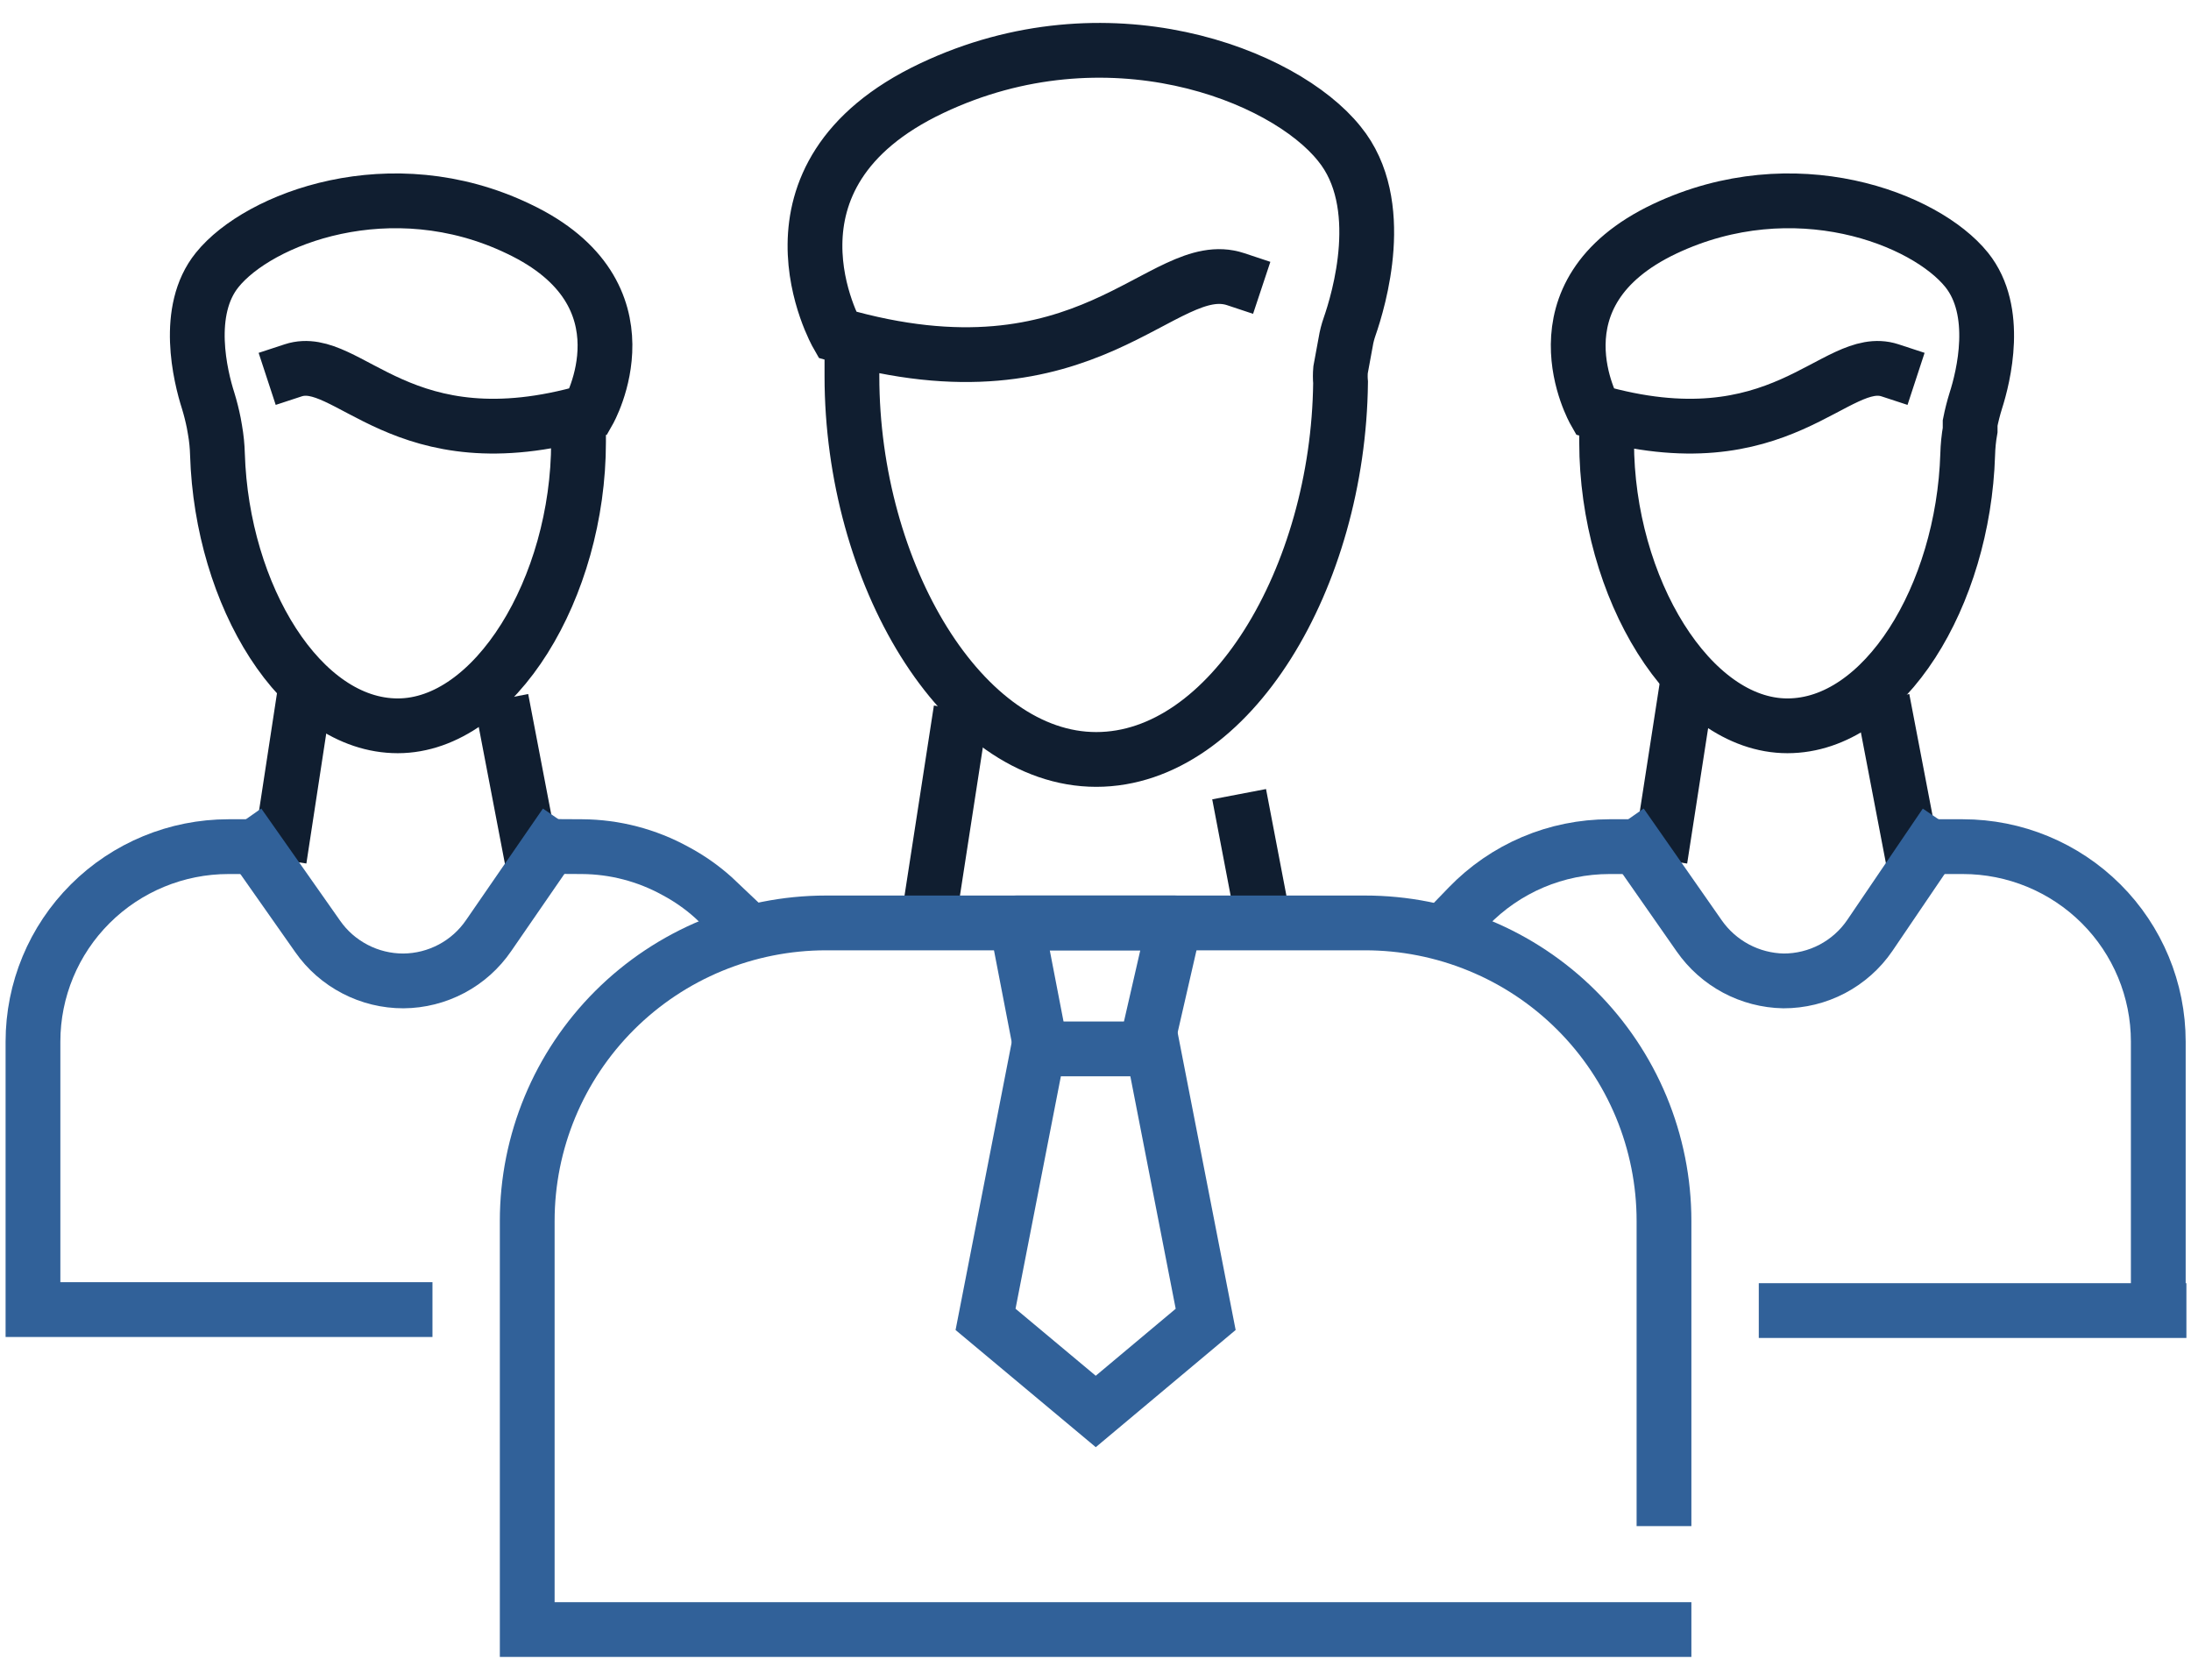 <?xml version="1.0" encoding="UTF-8"?> <svg xmlns="http://www.w3.org/2000/svg" width="60" height="46" viewBox="0 0 60 46" fill="none"> <g clip-path="url(#clip0_659_221)"> <path d="M8.029 10.142C9.534 9.648 10.993 12.744 16.118 11.269C16.118 11.269 17.957 8.046 14.197 6.265C10.705 4.59 7.079 5.985 5.948 7.392C5.045 8.507 5.487 10.308 5.701 10.976C5.762 11.175 5.813 11.378 5.854 11.583L5.888 11.776C5.927 11.997 5.949 12.22 5.955 12.444C6.075 16.314 8.243 19.877 10.892 19.877C13.542 19.877 15.843 16.1 15.843 12.103" stroke="#101E30" stroke-width="1.5" stroke-miterlimit="10" stroke-linecap="square"></path> <path d="M15.938 23.186C16.834 23.191 17.715 23.421 18.5 23.854C18.871 24.052 19.217 24.294 19.53 24.574L19.798 24.828" stroke="#316199" stroke-width="1.5" stroke-miterlimit="10" stroke-linecap="square"></path> <path d="M6.256 23.186C4.836 23.186 3.475 23.749 2.471 24.75C1.467 25.751 0.903 27.109 0.903 28.525V35.864H11.093" stroke="#316199" stroke-width="1.5" stroke-miterlimit="10" stroke-linecap="square"></path> <path d="M13.869 19.884L14.431 22.82" stroke="#101E30" stroke-width="1.5" stroke-miterlimit="10" stroke-linecap="square"></path> <path d="M7.762 22.793L8.277 19.423" stroke="#101E30" stroke-width="1.5" stroke-miterlimit="10" stroke-linecap="square"></path> <path d="M6.972 23.186L8.698 25.642C8.961 26.02 9.313 26.328 9.722 26.54C10.13 26.753 10.585 26.864 11.046 26.863C11.507 26.86 11.96 26.745 12.367 26.529C12.774 26.313 13.121 26.002 13.381 25.622L15.06 23.186" stroke="#316199" stroke-width="1.5" stroke-miterlimit="10" stroke-linecap="square"></path> <path d="M51.758 10.142C50.252 9.648 48.787 12.744 43.669 11.269C43.669 11.269 41.829 8.046 45.589 6.265C49.135 4.59 52.728 5.985 53.858 7.392C54.762 8.52 54.32 10.308 54.106 10.976C54.044 11.175 53.993 11.378 53.952 11.583V11.776C53.913 11.997 53.891 12.22 53.885 12.444C53.765 16.314 51.597 19.877 48.948 19.877C46.298 19.877 43.997 16.1 43.997 12.103" stroke="#101E30" stroke-width="1.5" stroke-miterlimit="10" stroke-linecap="square"></path> <path d="M53.752 23.186C55.172 23.186 56.533 23.749 57.537 24.75C58.54 25.751 59.104 27.109 59.104 28.525V35.864" stroke="#316199" stroke-width="1.5" stroke-miterlimit="10" stroke-linecap="square"></path> <path d="M40.217 24.821C40.716 24.305 41.315 23.893 41.977 23.612C42.639 23.331 43.351 23.187 44.071 23.186" stroke="#316199" stroke-width="1.5" stroke-miterlimit="10" stroke-linecap="square"></path> <path d="M59.124 35.891H48.914" stroke="#316199" stroke-width="1.5" stroke-miterlimit="10" stroke-linecap="square"></path> <path d="M51.69 19.884L52.252 22.82" stroke="#101E30" stroke-width="1.5" stroke-miterlimit="10" stroke-linecap="square"></path> <path d="M45.576 22.793L46.098 19.423" stroke="#101E30" stroke-width="1.5" stroke-miterlimit="10" stroke-linecap="square"></path> <path d="M34.074 22.486L34.509 24.761" stroke="#101E30" stroke-width="1.5" stroke-miterlimit="10" stroke-linecap="square"></path> <path d="M25.498 24.728L26.201 20.177" stroke="#101E30" stroke-width="1.5" stroke-miterlimit="10" stroke-linecap="square"></path> <path d="M44.826 23.186L46.532 25.629C46.792 26.002 47.136 26.308 47.537 26.523C47.939 26.738 48.385 26.854 48.84 26.863V26.863C49.306 26.864 49.764 26.751 50.176 26.535C50.587 26.318 50.94 26.005 51.202 25.622L52.855 23.186" stroke="#316199" stroke-width="1.5" stroke-miterlimit="10" stroke-linecap="square"></path> <path d="M33.84 7.646C31.833 6.979 29.826 11.163 22.928 9.168C22.928 9.168 20.439 4.817 25.517 2.415C30.308 0.146 35.158 2.035 36.677 3.936C38.015 5.571 37.206 8.233 36.958 8.947C36.91 9.084 36.874 9.225 36.851 9.368L36.711 10.128C36.701 10.244 36.701 10.36 36.711 10.475C36.65 15.813 33.687 20.798 30.02 20.798C26.354 20.798 23.33 15.7 23.33 10.302" stroke="#101E30" stroke-width="1.5" stroke-miterlimit="10" stroke-linecap="square"></path> <path d="M45.568 44.626H14.438V33.436C14.438 31.272 15.3 29.196 16.834 27.666C18.369 26.135 20.45 25.275 22.62 25.275H37.379C38.454 25.274 39.519 25.485 40.512 25.895C41.506 26.304 42.409 26.905 43.169 27.663C43.93 28.421 44.533 29.321 44.945 30.311C45.356 31.302 45.568 32.364 45.568 33.436V41.043" stroke="#316199" stroke-width="1.5" stroke-miterlimit="10" stroke-linecap="square"></path> <path d="M31.438 28.458L32.168 25.275H27.839L28.454 28.458" stroke="#316199" stroke-width="1.5" stroke-linecap="square" stroke-linejoin="round"></path> <path d="M33.017 36.132L31.572 28.725H28.434L26.989 36.132L30.007 38.654L33.017 36.132Z" stroke="#316199" stroke-width="1.5" stroke-miterlimit="10"></path> </g> <defs> <clipPath id="clip0_659_221"> <rect width="60" height="45" fill="white" transform="translate(0 0.5)"></rect> </clipPath> </defs> </svg> 